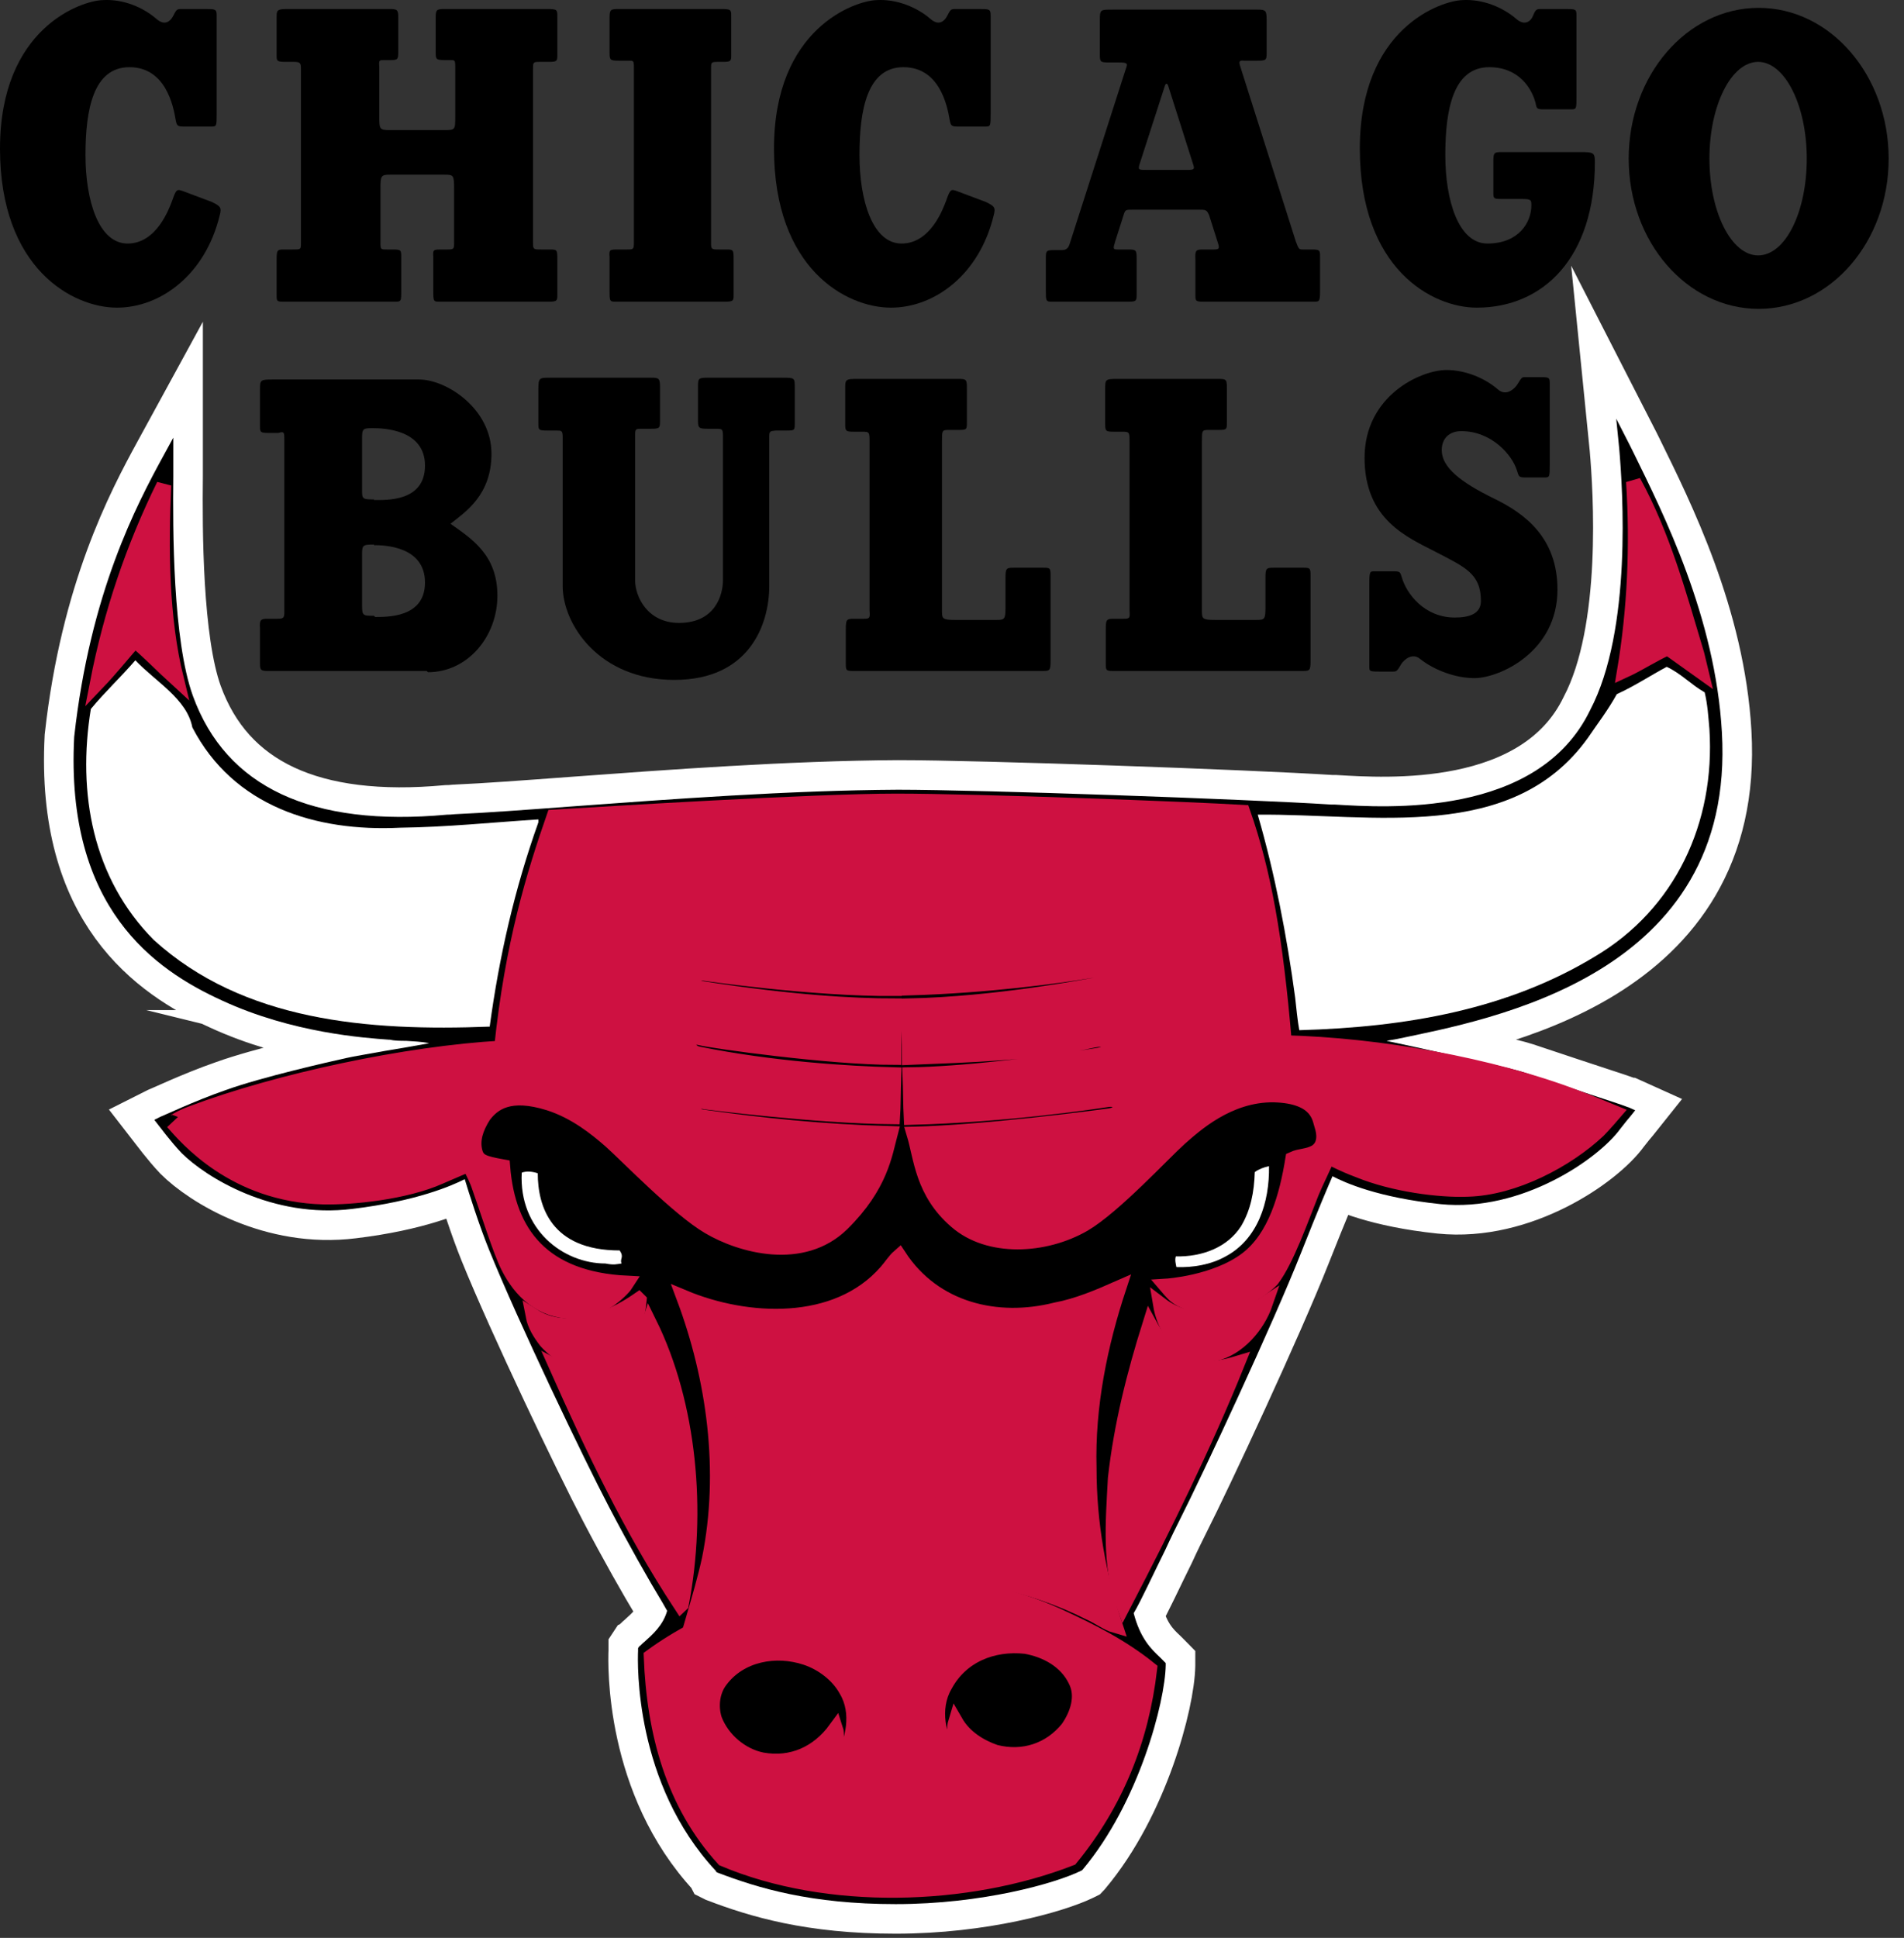 <svg preserveAspectRatio="none" width="100%" height="100%" overflow="visible" style="display: block;" viewBox="0 0 57 58" fill="none" xmlns="http://www.w3.org/2000/svg">
<rect x="0" y="0" width="57" height="58" fill="#333333" stroke="none"/>
<g id="Group 956447273">
<path id="Vector" d="M51.548 21.913C51.352 18.465 49.806 15.391 48.9 13.543L48.794 13.33L48.385 12.531L48.474 13.419C48.58 14.645 48.865 18.856 47.603 21.255C46.039 24.489 41.473 24.169 39.962 24.08H39.856C37.386 23.921 29.354 23.636 26.884 23.636C23.633 23.654 20.043 23.921 17.147 24.134C15.725 24.24 14.517 24.329 13.682 24.365C13.611 24.365 13.522 24.383 13.38 24.383C9.329 24.756 6.77 23.565 5.775 20.829C5.171 19.158 5.171 15.836 5.188 14.254V13.774V13.099L4.868 13.685C4.104 15.089 2.701 17.719 2.221 22.055C1.954 27.172 4.62 29.02 6.645 29.944C8.76 30.922 10.928 31.064 11.639 31.117H11.692H11.674C11.816 31.152 11.994 31.152 12.154 31.152C12.367 31.17 12.616 31.17 12.847 31.224C12.456 31.295 11.958 31.384 11.514 31.455C11.034 31.544 10.59 31.614 10.359 31.668C9.879 31.774 7.836 32.236 6.752 32.627C5.828 32.947 4.815 33.427 4.797 33.427L4.62 33.516L4.744 33.676C4.762 33.694 5.099 34.156 5.437 34.511C6.148 35.222 8.156 36.483 10.555 36.181C12.474 35.95 13.522 35.488 13.913 35.293C14.037 35.701 14.339 36.661 14.642 37.407C15.512 39.557 17.485 43.68 18.231 45.101C18.835 46.256 19.421 47.287 19.83 47.962L19.972 48.211C19.848 48.655 19.528 48.922 19.297 49.135C19.226 49.188 19.19 49.242 19.137 49.277L19.102 49.33V49.401C19.084 49.792 18.995 53.382 21.429 55.994L21.447 56.029L21.483 56.047C22.691 56.509 24.272 56.989 26.813 56.989C29.408 56.989 31.593 56.367 32.357 55.994L32.393 55.976L32.41 55.958C34.099 53.95 34.88 50.929 34.898 49.846V49.775L34.845 49.721C34.809 49.686 34.756 49.632 34.721 49.597C34.454 49.348 34.134 49.028 33.939 48.282C34.152 47.926 34.543 47.074 34.88 46.398C35.058 46.008 35.218 45.688 35.307 45.51C36.018 44.106 38.114 39.611 38.95 37.496C39.483 36.146 39.767 35.488 39.891 35.204C40.264 35.399 41.26 35.844 43.125 36.039C45.56 36.288 47.87 34.671 48.509 33.782C48.616 33.64 48.794 33.427 48.811 33.409L48.953 33.231L48.758 33.143C48.74 33.143 48.669 33.107 48.296 32.983L46.946 32.538L45.613 32.094C45.24 31.97 43.605 31.614 42.414 31.348L41.508 31.152L41.81 31.099C44.6 30.513 51.974 29.216 51.548 21.913Z" fill="white"/>
<path id="Vector_2" d="M51.548 21.913C51.352 18.465 49.806 15.391 48.9 13.543L48.794 13.33L48.385 12.531L48.474 13.419C48.58 14.645 48.865 18.856 47.603 21.255C46.039 24.489 41.473 24.169 39.962 24.08H39.856C37.386 23.921 29.354 23.636 26.884 23.636C23.633 23.654 20.043 23.921 17.147 24.134C15.725 24.24 14.517 24.329 13.682 24.365C13.611 24.365 13.522 24.383 13.38 24.383C9.329 24.756 6.77 23.565 5.775 20.829C5.171 19.158 5.171 15.836 5.188 14.254V13.774V13.099L4.868 13.685C4.104 15.089 2.701 17.719 2.221 22.055C1.954 27.172 4.62 29.02 6.645 29.944C8.76 30.922 10.928 31.064 11.639 31.117H11.692H11.674C11.816 31.152 11.994 31.152 12.154 31.152C12.367 31.17 12.616 31.17 12.847 31.224C12.456 31.295 11.958 31.384 11.514 31.455C11.034 31.544 10.59 31.614 10.359 31.668C9.879 31.774 7.836 32.236 6.752 32.627C5.828 32.947 4.815 33.427 4.797 33.427L4.62 33.516L4.744 33.676C4.762 33.694 5.099 34.156 5.437 34.511C6.148 35.222 8.156 36.483 10.555 36.181C12.474 35.95 13.522 35.488 13.913 35.293C14.037 35.701 14.339 36.661 14.642 37.407C15.512 39.557 17.485 43.68 18.231 45.101C18.835 46.256 19.421 47.287 19.83 47.962L19.972 48.211C19.848 48.655 19.528 48.922 19.297 49.135C19.226 49.188 19.19 49.242 19.137 49.277L19.102 49.33V49.401C19.084 49.792 18.995 53.382 21.429 55.994L21.447 56.029L21.483 56.047C22.691 56.509 24.272 56.989 26.813 56.989C29.408 56.989 31.593 56.367 32.357 55.994L32.393 55.976L32.41 55.958C34.099 53.95 34.88 50.929 34.898 49.846V49.775L34.845 49.721C34.809 49.686 34.756 49.632 34.721 49.597C34.454 49.348 34.134 49.028 33.939 48.282C34.152 47.926 34.543 47.074 34.88 46.398C35.058 46.008 35.218 45.688 35.307 45.51C36.018 44.106 38.114 39.611 38.95 37.496C39.483 36.146 39.767 35.488 39.891 35.204C40.264 35.399 41.26 35.844 43.125 36.039C45.56 36.288 47.87 34.671 48.509 33.782C48.616 33.64 48.794 33.427 48.811 33.409L48.953 33.231L48.758 33.143C48.74 33.143 48.669 33.107 48.296 32.983L46.946 32.538L45.613 32.094C45.24 31.97 43.605 31.614 42.414 31.348L41.508 31.152L41.81 31.099C44.6 30.513 51.974 29.216 51.548 21.913Z" stroke="white" stroke-width="1.771" stroke-miterlimit="40"/>
<path id="Vector_3" d="M51.548 21.913C51.352 18.465 49.806 15.391 48.9 13.543L48.794 13.33L48.385 12.531L48.474 13.419C48.58 14.645 48.865 18.856 47.603 21.255C46.039 24.489 41.473 24.169 39.962 24.08H39.856C37.386 23.921 29.354 23.636 26.884 23.636C23.633 23.654 20.043 23.921 17.147 24.134C15.725 24.24 14.517 24.329 13.682 24.365C13.611 24.365 13.522 24.383 13.38 24.383C9.329 24.756 6.77 23.565 5.775 20.829C5.171 19.158 5.171 15.836 5.188 14.254V13.774V13.099L4.868 13.685C4.104 15.089 2.701 17.719 2.221 22.055C1.954 27.172 4.62 29.02 6.645 29.944C8.76 30.922 10.928 31.064 11.639 31.117H11.692H11.674C11.816 31.152 11.994 31.152 12.154 31.152C12.367 31.17 12.616 31.17 12.847 31.224C12.456 31.295 11.958 31.384 11.514 31.455C11.034 31.544 10.59 31.614 10.359 31.668C9.879 31.774 7.836 32.236 6.752 32.627C5.828 32.947 4.815 33.427 4.797 33.427L4.62 33.516L4.744 33.676C4.762 33.694 5.099 34.156 5.437 34.511C6.148 35.222 8.156 36.483 10.555 36.181C12.474 35.95 13.522 35.488 13.913 35.293C14.037 35.701 14.339 36.661 14.642 37.407C15.512 39.557 17.485 43.68 18.231 45.101C18.835 46.256 19.421 47.287 19.83 47.962L19.972 48.211C19.848 48.655 19.528 48.922 19.297 49.135C19.226 49.188 19.19 49.242 19.137 49.277L19.102 49.33V49.401C19.084 49.792 18.995 53.382 21.429 55.994L21.447 56.029L21.483 56.047C22.691 56.509 24.272 56.989 26.813 56.989C29.408 56.989 31.593 56.367 32.357 55.994L32.393 55.976L32.41 55.958C34.099 53.95 34.88 50.929 34.898 49.846V49.775L34.845 49.721C34.809 49.686 34.756 49.632 34.721 49.597C34.454 49.348 34.134 49.028 33.939 48.282C34.152 47.926 34.543 47.074 34.88 46.398C35.058 46.008 35.218 45.688 35.307 45.51C36.018 44.106 38.114 39.611 38.95 37.496C39.483 36.146 39.767 35.488 39.891 35.204C40.264 35.399 41.26 35.844 43.125 36.039C45.56 36.288 47.87 34.671 48.509 33.782C48.616 33.64 48.794 33.427 48.811 33.409L48.953 33.231L48.758 33.143C48.74 33.143 48.669 33.107 48.296 32.983L46.946 32.538L45.613 32.094C45.24 31.97 43.605 31.614 42.414 31.348L41.508 31.152L41.81 31.099C44.6 30.513 51.974 29.216 51.548 21.913Z" fill="black"/>
<path id="Vector_4" d="M4.905 14.521C4.816 16.422 4.833 18.501 5.278 20.313C4.869 19.94 4.46 19.514 4.034 19.158C3.661 19.585 3.305 20.029 2.914 20.438C3.323 18.341 3.981 16.404 4.905 14.521Z" fill="#CE1141"/>
<path id="Vector_5" d="M4.905 14.521C4.816 16.422 4.833 18.501 5.278 20.313C4.869 19.94 4.46 19.514 4.034 19.158C3.661 19.585 3.305 20.029 2.914 20.438C3.323 18.341 3.981 16.404 4.905 14.521Z" stroke="#CE1141" stroke-width="0.443"/>
<path id="Vector_6" d="M50.802 19.585L50.926 20.1L49.931 19.389C49.487 19.585 49.061 19.869 48.634 20.065C48.936 18.252 49.025 16.351 48.901 14.414C49.789 16.031 50.269 17.808 50.802 19.585Z" fill="#CE1141"/>
<path id="Vector_7" d="M50.802 19.585L50.926 20.1L49.931 19.389C49.487 19.585 49.061 19.869 48.634 20.065C48.936 18.252 49.025 16.351 48.901 14.414C49.789 16.031 50.269 17.808 50.802 19.585Z" stroke="#CE1141" stroke-width="0.443"/>
<path id="Vector_8" d="M26.92 37.603C27.969 39.202 29.852 39.646 31.611 39.202C32.269 39.078 32.891 38.811 33.495 38.545C32.944 40.215 32.553 42.063 32.606 43.946C32.606 45.599 32.891 47.163 33.388 48.655C33.139 48.584 32.891 48.389 32.606 48.264C29.124 46.505 24.201 46.576 20.772 48.389C20.932 47.838 21.11 47.234 21.234 46.665C21.767 44.017 21.376 41.245 20.47 38.829C22.336 39.611 25.037 39.771 26.529 38.065C26.671 37.905 26.778 37.727 26.92 37.603Z" fill="#CE1141"/>
<path id="Vector_9" d="M26.92 37.603C27.969 39.202 29.852 39.646 31.611 39.202C32.269 39.078 32.891 38.811 33.495 38.545C32.944 40.215 32.553 42.063 32.606 43.946C32.606 45.599 32.891 47.163 33.388 48.655C33.139 48.584 32.891 48.389 32.606 48.264C29.124 46.505 24.201 46.576 20.772 48.389C20.932 47.838 21.11 47.234 21.234 46.665C21.767 44.017 21.376 41.245 20.47 38.829C22.336 39.611 25.037 39.771 26.529 38.065C26.671 37.905 26.778 37.727 26.92 37.603Z" stroke="#CE1141" stroke-width="0.443"/>
<path id="Vector_10" d="M19.137 38.918C19.066 39.664 18.799 40.499 18.018 40.784C17.36 40.961 16.774 40.606 16.347 40.144C16.17 39.913 16.01 39.664 15.956 39.38C16.951 40.02 18.249 39.504 19.119 38.9L19.137 38.918Z" fill="#CE1141"/>
<path id="Vector_11" d="M19.137 38.918C19.066 39.664 18.799 40.499 18.018 40.784C17.36 40.961 16.774 40.606 16.347 40.144C16.17 39.913 16.01 39.664 15.956 39.38C16.951 40.02 18.249 39.504 19.119 38.9L19.137 38.918Z" stroke="#CE1141" stroke-width="0.443"/>
<path id="Vector_12" d="M37.884 39.007C37.653 39.682 37.066 40.357 36.373 40.517C35.84 40.588 35.361 40.339 35.059 39.877C34.899 39.629 34.792 39.362 34.739 39.042C35.645 39.735 37.013 39.575 37.884 39.007Z" fill="#CE1141"/>
<path id="Vector_13" d="M37.884 39.007C37.653 39.682 37.066 40.357 36.373 40.517C35.84 40.588 35.361 40.339 35.059 39.877C34.899 39.629 34.792 39.362 34.739 39.042C35.645 39.735 37.013 39.575 37.884 39.007Z" stroke="#CE1141" stroke-width="0.443"/>
<path id="Vector_14" d="M35.947 40.925C36.32 40.996 36.693 40.908 37.048 40.801C36.053 43.271 34.863 45.67 33.637 48.033C33.21 46.86 33.317 45.563 33.388 44.248C33.566 42.649 33.956 41.121 34.419 39.646C34.738 40.232 35.289 40.837 35.947 40.925Z" fill="#CE1141"/>
<path id="Vector_15" d="M35.947 40.925C36.32 40.996 36.693 40.908 37.048 40.801C36.053 43.271 34.863 45.67 33.637 48.033C33.21 46.86 33.317 45.563 33.388 44.248C33.566 42.649 33.956 41.121 34.419 39.646C34.738 40.232 35.289 40.837 35.947 40.925Z" stroke="#CE1141" stroke-width="0.443"/>
<path id="Vector_16" d="M20.399 48.016L20.381 48.033C18.889 45.759 17.751 43.36 16.668 40.926C17.165 41.192 17.965 41.37 18.48 41.015C18.977 40.677 19.262 40.144 19.439 39.593C20.648 42.045 20.932 45.244 20.399 48.016Z" fill="#CE1141"/>
<path id="Vector_17" d="M20.399 48.016L20.381 48.033C18.889 45.759 17.751 43.36 16.668 40.926C17.165 41.192 17.965 41.37 18.48 41.015C18.977 40.677 19.262 40.144 19.439 39.593C20.648 42.045 20.932 45.244 20.399 48.016Z" stroke="#CE1141" stroke-width="0.443"/>
<path id="Vector_18" d="M34.419 49.953C34.17 52.085 33.406 53.968 32.055 55.621C28.946 56.829 24.77 56.954 21.66 55.639C20.15 53.986 19.581 51.854 19.493 49.58C22.78 47.181 27.933 46.648 31.7 48.371C32.66 48.815 33.584 49.277 34.419 49.953Z" fill="#CE1141"/>
<path id="Vector_19" d="M34.419 49.953C34.17 52.085 33.406 53.968 32.055 55.621C28.946 56.829 24.77 56.954 21.66 55.639C20.15 53.986 19.581 51.854 19.493 49.58C22.78 47.181 27.933 46.648 31.7 48.371C32.66 48.815 33.584 49.277 34.419 49.953Z" stroke="#CE1141" stroke-width="0.443"/>
<path id="Vector_20" d="M47.177 32.841C44.6 31.863 41.278 31.277 38.452 31.206C38.186 28.061 37.831 26.088 37.209 24.311C35.752 24.223 29.319 23.974 26.831 23.974C24.344 23.974 18.018 24.365 16.579 24.454C15.992 26.142 15.335 28.256 15.015 31.366C12.172 31.526 8.334 32.343 5.74 33.32C5.349 33.463 5.189 33.605 5.171 33.587C5.562 34.031 7.001 35.755 9.684 35.826C10.537 35.844 12.136 35.684 13.167 35.222C13.451 35.097 14.038 34.849 14.038 34.849C14.038 34.849 14.233 35.204 14.322 35.453C14.606 36.252 14.962 37.407 15.21 37.905C15.584 38.651 16.188 39.237 17.147 39.255C18.036 39.273 18.675 38.544 18.764 38.402C16.259 38.278 15.21 36.928 15.051 34.92C14.464 34.813 14.287 34.76 14.215 34.44C14.144 34.12 14.233 33.782 14.482 33.392C14.766 33.018 15.246 32.645 16.437 33.018C17.218 33.267 17.84 33.765 18.285 34.156C18.8 34.618 20.31 36.181 21.216 36.714C22.176 37.283 24.024 37.798 25.215 36.626C26.369 35.488 26.494 34.529 26.654 33.925C24.646 33.871 22.762 33.676 21.021 33.427C20.506 33.356 20.737 32.876 21.128 32.983C21.128 32.983 24.415 33.409 26.725 33.427C26.743 33.16 26.743 32.681 26.76 32.165C25.392 32.13 23.1 31.988 20.914 31.544C20.47 31.455 20.559 30.957 20.968 31.064C21.288 31.153 24.859 31.65 26.76 31.65C26.76 31.241 26.778 30.655 26.778 30.104C25.517 30.104 23.686 29.998 21.039 29.589C20.577 29.518 20.666 29.091 21.039 29.127C21.039 29.127 24.308 29.607 26.778 29.589C26.778 29.216 26.778 28.772 26.778 28.327C26.778 27.83 27.205 27.812 27.205 28.292C27.205 28.47 27.222 28.949 27.222 29.571C29.586 29.5 31.665 29.216 32.624 29.056C33.193 28.949 33.139 29.411 32.873 29.465C32.553 29.518 29.817 30.051 27.205 30.104C27.205 30.566 27.222 31.153 27.222 31.65C28.964 31.579 30.989 31.526 32.731 31.135C33.388 30.993 33.442 31.49 32.891 31.579C31.185 31.863 28.733 32.148 27.24 32.165C27.258 32.592 27.258 33.107 27.276 33.445C30.065 33.374 32.713 32.983 33.157 32.912C33.619 32.841 33.708 33.32 33.228 33.392C32.731 33.463 29.461 33.889 27.364 33.942C27.578 34.653 27.613 35.684 28.626 36.554C29.603 37.407 31.274 37.319 32.447 36.643C33.353 36.11 34.81 34.529 35.325 34.067C35.752 33.694 36.764 32.752 38.133 32.77C39.483 32.805 39.501 33.498 39.572 33.694C39.643 33.907 39.696 34.28 39.394 34.475C39.145 34.618 38.932 34.582 38.701 34.689C38.523 35.79 38.186 37.034 37.315 37.692C36.373 38.402 34.916 38.491 34.916 38.491C34.916 38.491 35.112 38.722 35.183 38.776C35.343 38.918 35.84 39.166 36.48 39.113C37.084 39.06 37.795 38.598 38.079 38.296C38.523 37.709 38.95 36.483 39.27 35.684C39.394 35.382 39.661 34.849 39.75 34.618C40.034 34.742 40.158 34.831 40.674 35.026C41.722 35.453 43.09 35.63 43.943 35.595C45.329 35.559 46.91 34.724 47.852 33.836C48.012 33.676 48.332 33.303 48.332 33.303C48.332 33.303 47.426 32.929 47.177 32.841Z" fill="#CE1141"/>
<path id="Vector_21" d="M47.177 32.841C44.6 31.863 41.278 31.277 38.452 31.206C38.186 28.061 37.831 26.088 37.209 24.311C35.752 24.223 29.319 23.974 26.831 23.974C24.344 23.974 18.018 24.365 16.579 24.454C15.992 26.142 15.335 28.256 15.015 31.366C12.172 31.526 8.334 32.343 5.74 33.32C5.349 33.463 5.189 33.605 5.171 33.587C5.562 34.031 7.001 35.755 9.684 35.826C10.537 35.844 12.136 35.684 13.167 35.222C13.451 35.097 14.038 34.849 14.038 34.849C14.038 34.849 14.233 35.204 14.322 35.453C14.606 36.252 14.962 37.407 15.21 37.905C15.584 38.651 16.188 39.237 17.147 39.255C18.036 39.273 18.675 38.544 18.764 38.402C16.259 38.278 15.21 36.928 15.051 34.92C14.464 34.813 14.287 34.76 14.215 34.44C14.144 34.12 14.233 33.782 14.482 33.392C14.766 33.018 15.246 32.645 16.437 33.018C17.218 33.267 17.84 33.765 18.285 34.156C18.8 34.618 20.31 36.181 21.216 36.714C22.176 37.283 24.024 37.798 25.215 36.626C26.369 35.488 26.494 34.529 26.654 33.925C24.646 33.871 22.762 33.676 21.021 33.427C20.506 33.356 20.737 32.876 21.128 32.983C21.128 32.983 24.415 33.409 26.725 33.427C26.743 33.16 26.743 32.681 26.76 32.165C25.392 32.13 23.1 31.988 20.914 31.544C20.47 31.455 20.559 30.957 20.968 31.064C21.288 31.153 24.859 31.65 26.76 31.65C26.76 31.241 26.778 30.655 26.778 30.104C25.517 30.104 23.686 29.998 21.039 29.589C20.577 29.518 20.666 29.091 21.039 29.127C21.039 29.127 24.308 29.607 26.778 29.589C26.778 29.216 26.778 28.772 26.778 28.327C26.778 27.83 27.205 27.812 27.205 28.292C27.205 28.47 27.222 28.949 27.222 29.571C29.586 29.5 31.665 29.216 32.624 29.056C33.193 28.949 33.139 29.411 32.873 29.465C32.553 29.518 29.817 30.051 27.205 30.104C27.205 30.566 27.222 31.153 27.222 31.65C28.964 31.579 30.989 31.526 32.731 31.135C33.388 30.993 33.442 31.49 32.891 31.579C31.185 31.863 28.733 32.148 27.24 32.165C27.258 32.592 27.258 33.107 27.276 33.445C30.065 33.374 32.713 32.983 33.157 32.912C33.619 32.841 33.708 33.32 33.228 33.392C32.731 33.463 29.461 33.889 27.364 33.942C27.578 34.653 27.613 35.684 28.626 36.554C29.603 37.407 31.274 37.319 32.447 36.643C33.353 36.11 34.81 34.529 35.325 34.067C35.752 33.694 36.764 32.752 38.133 32.77C39.483 32.805 39.501 33.498 39.572 33.694C39.643 33.907 39.696 34.28 39.394 34.475C39.145 34.618 38.932 34.582 38.701 34.689C38.523 35.79 38.186 37.034 37.315 37.692C36.373 38.402 34.916 38.491 34.916 38.491C34.916 38.491 35.112 38.722 35.183 38.776C35.343 38.918 35.84 39.166 36.48 39.113C37.084 39.06 37.795 38.598 38.079 38.296C38.523 37.709 38.95 36.483 39.27 35.684C39.394 35.382 39.661 34.849 39.75 34.618C40.034 34.742 40.158 34.831 40.674 35.026C41.722 35.453 43.09 35.63 43.943 35.595C45.329 35.559 46.91 34.724 47.852 33.836C48.012 33.676 48.332 33.303 48.332 33.303C48.332 33.303 47.426 32.929 47.177 32.841Z" stroke="#CE1141" stroke-width="0.443"/>
<path id="Vector_22" d="M32.197 50.29C32.446 50.77 32.251 51.32 31.966 51.729C31.433 52.387 30.634 52.653 29.798 52.44C29.336 52.28 28.874 51.996 28.608 51.534C28.483 51.942 28.768 52.227 28.75 52.6C28.697 52.671 28.572 52.689 28.519 52.618C28.075 52.031 27.897 51.125 28.288 50.45C28.768 49.544 29.727 49.17 30.705 49.277C31.309 49.384 31.913 49.703 32.197 50.29Z" fill="black"/>
<path id="Vector_23" d="M32.197 50.29C32.446 50.77 32.251 51.32 31.966 51.729C31.433 52.387 30.634 52.653 29.798 52.44C29.336 52.28 28.874 51.996 28.608 51.534C28.483 51.942 28.768 52.227 28.75 52.6C28.697 52.671 28.572 52.689 28.519 52.618C28.075 52.031 27.897 51.125 28.288 50.45C28.768 49.544 29.727 49.17 30.705 49.277C31.309 49.384 31.913 49.703 32.197 50.29Z" stroke="#CE1141" stroke-width="0.443"/>
<path id="Vector_24" d="M25.338 50.592C25.729 51.25 25.552 52.12 25.179 52.725C25.125 52.813 25.037 52.92 24.912 52.831C24.752 52.618 24.983 52.44 25.001 52.245C25.019 52.085 25.072 51.907 25.019 51.747C24.486 52.476 23.704 52.831 22.815 52.671C22.193 52.547 21.625 52.067 21.394 51.463C21.269 51.072 21.323 50.61 21.572 50.29C22.158 49.508 23.224 49.313 24.13 49.615C24.61 49.775 25.09 50.13 25.338 50.592Z" fill="black"/>
<path id="Vector_25" d="M25.338 50.592C25.729 51.25 25.552 52.12 25.179 52.725C25.125 52.813 25.037 52.92 24.912 52.831C24.752 52.618 24.983 52.44 25.001 52.245C25.019 52.085 25.072 51.907 25.019 51.747C24.486 52.476 23.704 52.831 22.815 52.671C22.193 52.547 21.625 52.067 21.394 51.463C21.269 51.072 21.323 50.61 21.572 50.29C22.158 49.508 23.224 49.313 24.13 49.615C24.61 49.775 25.09 50.13 25.338 50.592Z" stroke="#CE1141" stroke-width="0.443"/>
<path id="Vector_26" d="M32.144 54.91C32.073 55.052 32.038 55.052 31.931 55.194C31.611 55.106 31.274 54.981 30.954 54.857C28.111 53.773 24.486 54.075 21.803 55.194C21.732 55.123 21.678 55.052 21.643 54.928C24.753 53.524 29.017 53.364 32.144 54.91Z" fill="black"/>
<path id="Vector_27" d="M32.144 54.91C32.073 55.052 32.038 55.052 31.931 55.194C31.611 55.106 31.274 54.981 30.954 54.857C28.111 53.773 24.486 54.075 21.803 55.194C21.732 55.123 21.678 55.052 21.643 54.928C24.753 53.524 29.017 53.364 32.144 54.91Z" stroke="#CE1141" stroke-width="0.443"/>
<path id="Vector_28" d="M32.66 39.806C32.18 42.045 30.758 44.621 28.395 45.279C26.512 45.776 24.397 45.385 23.135 43.822C22.211 42.684 21.767 41.37 21.625 39.895C21.714 39.824 21.803 39.824 21.909 39.824C22.105 41.956 23.206 44.301 25.339 44.959C27.169 45.545 29.355 45.012 30.687 43.395C31.522 42.311 32.073 41.014 32.375 39.681C32.482 39.699 32.553 39.717 32.66 39.806Z" fill="black"/>
<path id="Vector_29" d="M32.66 39.806C32.18 42.045 30.758 44.621 28.395 45.279C26.512 45.776 24.397 45.385 23.135 43.822C22.211 42.684 21.767 41.37 21.625 39.895C21.714 39.824 21.803 39.824 21.909 39.824C22.105 41.956 23.206 44.301 25.339 44.959C27.169 45.545 29.355 45.012 30.687 43.395C31.522 42.311 32.073 41.014 32.375 39.681C32.482 39.699 32.553 39.717 32.66 39.806Z" stroke="#CE1141" stroke-width="0.443"/>
<path id="Vector_30" d="M4.691 0.572C4.282 0.217 3.696 -0.032 3.074 0.003C2.434 0.021 0 0.839 0 4.446C0 8.053 2.186 9.208 3.501 9.208C4.815 9.208 6.148 8.213 6.575 6.454C6.646 6.205 6.592 6.169 6.344 6.045L5.491 5.725C5.295 5.654 5.277 5.654 5.153 6.009C5.064 6.24 4.691 7.289 3.82 7.289C2.95 7.289 2.559 5.992 2.559 4.641C2.559 3.291 2.79 2.011 3.874 2.011C4.958 2.011 5.189 3.166 5.26 3.593C5.295 3.77 5.313 3.788 5.526 3.788H6.326C6.486 3.788 6.486 3.77 6.486 3.397V0.465C6.486 0.27 6.45 0.27 6.13 0.27H5.42C5.277 0.27 5.277 0.305 5.171 0.501C5.1 0.625 4.94 0.785 4.691 0.572Z" fill="black"/>
<path id="Vector_31" d="M37.137 2.012L38.79 7.218C38.879 7.449 38.879 7.467 39.003 7.467H39.252C39.518 7.467 39.518 7.485 39.518 7.698V8.693C39.518 9.03 39.501 9.03 39.323 9.03H36.053C35.787 9.03 35.787 9.013 35.787 8.817V7.787C35.769 7.485 35.805 7.467 36.018 7.467H36.338C36.515 7.467 36.515 7.431 36.444 7.218L36.196 6.436C36.124 6.276 36.089 6.276 35.894 6.276H33.903L34.33 5.086H35.538C35.751 5.086 35.769 5.068 35.716 4.908L34.987 2.616C34.952 2.474 34.898 2.474 34.863 2.598L34.117 4.908C34.063 5.086 34.081 5.086 34.348 5.086L33.921 6.276C33.69 6.276 33.69 6.276 33.637 6.436L33.388 7.218C33.317 7.449 33.317 7.467 33.459 7.467H33.797C34.028 7.467 34.028 7.502 34.028 7.787V8.817C34.028 9.013 34.01 9.03 33.761 9.03H31.505C31.309 9.03 31.309 9.013 31.309 8.693V7.716C31.309 7.502 31.327 7.485 31.576 7.485H31.789C31.931 7.485 31.984 7.414 32.02 7.307L33.708 2.047C33.761 1.905 33.761 1.87 33.495 1.87H33.193C32.944 1.87 32.926 1.852 32.926 1.639V0.59C32.926 0.288 32.944 0.288 33.299 0.288H37.653C37.901 0.288 37.919 0.324 37.919 0.608V1.585C37.919 1.816 37.901 1.816 37.581 1.816H37.244C37.084 1.798 37.084 1.852 37.137 2.012Z" fill="black"/>
<path id="Vector_32" d="M45.009 5.956H45.578C45.844 5.956 45.844 5.992 45.844 6.151C45.844 6.649 45.471 7.289 44.529 7.289C43.659 7.289 43.268 5.992 43.268 4.641C43.268 3.291 43.499 2.011 44.583 2.011C45.489 2.011 45.862 2.669 45.969 3.077C46.004 3.255 46.004 3.273 46.235 3.273H47.035C47.195 3.273 47.195 3.255 47.195 2.882V0.465C47.195 0.27 47.177 0.27 46.84 0.27H46.129C45.987 0.27 45.969 0.288 45.88 0.501C45.827 0.625 45.649 0.785 45.4 0.572C44.992 0.217 44.387 -0.032 43.783 0.003C43.144 0.021 40.709 0.839 40.709 4.446C40.709 8.053 42.877 9.208 44.21 9.208C46.2 9.208 47.746 7.715 47.746 4.854C47.746 4.57 47.71 4.552 47.319 4.552H44.956C44.725 4.552 44.707 4.57 44.707 4.837V5.778C44.707 5.956 44.725 5.956 45.009 5.956Z" fill="black"/>
<path id="Vector_33" d="M52.65 0.235C50.5 0.235 48.758 2.26 48.758 4.748C48.758 7.236 50.5 9.244 52.65 9.244C54.8 9.244 56.541 7.236 56.541 4.748C56.541 2.26 54.8 0.235 52.65 0.235L52.632 1.852C53.432 1.852 54.089 3.149 54.089 4.748C54.089 6.347 53.449 7.644 52.632 7.644C51.832 7.644 51.175 6.347 51.175 4.748C51.175 3.149 51.832 1.852 52.632 1.852L52.65 0.235Z" fill="black"/>
<path id="Vector_34" d="M9.009 7.271V2.065C9.009 1.887 8.991 1.852 8.796 1.852H8.547C8.281 1.852 8.281 1.816 8.281 1.656V0.501C8.281 0.306 8.298 0.27 8.6 0.27H11.657C11.888 0.27 11.923 0.288 11.923 0.519V1.567C11.923 1.798 11.888 1.798 11.657 1.798H11.497C11.355 1.798 11.337 1.798 11.355 1.994V3.486C11.355 3.86 11.355 3.895 11.674 3.895H13.309C13.629 3.895 13.629 3.877 13.629 3.486V1.994C13.629 1.798 13.611 1.798 13.487 1.798H13.327C13.06 1.798 13.043 1.781 13.043 1.567V0.519C13.043 0.288 13.078 0.27 13.309 0.27H16.365C16.685 0.27 16.685 0.288 16.685 0.501V1.656C16.685 1.834 16.668 1.852 16.419 1.852H16.152C15.957 1.852 15.957 1.869 15.957 2.065V7.271C15.957 7.467 15.975 7.467 16.206 7.467H16.472C16.685 7.467 16.685 7.484 16.685 7.787V8.817C16.685 8.995 16.685 9.03 16.419 9.03H13.185C12.972 9.03 12.972 9.03 12.972 8.693V7.698C12.954 7.467 12.972 7.467 13.238 7.467H13.398C13.594 7.467 13.594 7.449 13.594 7.236V5.636C13.594 5.246 13.576 5.228 13.309 5.228H11.674C11.408 5.228 11.39 5.263 11.39 5.636V7.236C11.39 7.467 11.39 7.467 11.586 7.467H11.745C12.012 7.467 12.012 7.484 12.012 7.698V8.693C12.012 9.03 12.012 9.03 11.799 9.03H8.547C8.281 9.03 8.281 9.03 8.281 8.817V7.787C8.281 7.484 8.298 7.467 8.494 7.467H8.76C9.009 7.467 9.009 7.467 9.009 7.271Z" fill="black"/>
<path id="Vector_35" d="M18.977 2.012C18.977 1.816 18.959 1.816 18.835 1.816H18.533C18.267 1.816 18.249 1.798 18.249 1.585V0.519C18.249 0.288 18.284 0.27 18.515 0.27H21.572C21.891 0.27 21.891 0.288 21.891 0.501V1.656C21.891 1.834 21.874 1.852 21.625 1.852H21.483C21.287 1.852 21.287 1.869 21.287 2.065V7.271C21.287 7.467 21.305 7.467 21.536 7.467H21.749C21.962 7.467 21.962 7.484 21.962 7.787V8.817C21.962 8.995 21.962 9.03 21.696 9.03H18.462C18.249 9.03 18.249 9.03 18.249 8.693V7.698C18.231 7.467 18.249 7.467 18.515 7.467H18.764C18.959 7.467 18.977 7.467 18.977 7.253V2.012Z" fill="black"/>
<path id="Vector_36" d="M27.862 0.572C27.453 0.217 26.849 -0.032 26.245 0.003C25.605 0.021 23.171 0.839 23.171 4.446C23.171 8.053 25.339 9.208 26.672 9.208C27.987 9.208 29.319 8.213 29.746 6.454C29.817 6.205 29.764 6.169 29.515 6.045L28.662 5.725C28.466 5.654 28.449 5.654 28.324 6.009C28.235 6.24 27.862 7.289 26.991 7.289C26.121 7.289 25.73 5.992 25.73 4.641C25.73 3.291 25.961 2.011 27.045 2.011C28.129 2.011 28.36 3.166 28.431 3.593C28.466 3.77 28.484 3.788 28.697 3.788H29.497C29.657 3.788 29.657 3.77 29.657 3.397V0.465C29.657 0.27 29.621 0.27 29.302 0.27H28.591C28.449 0.27 28.449 0.305 28.342 0.501C28.271 0.625 28.111 0.785 27.862 0.572Z" fill="black"/>
<path id="Vector_37" d="M8.512 13.171V18.324C8.512 18.502 8.476 18.519 8.298 18.519H8.014C7.801 18.519 7.765 18.555 7.783 18.804V19.87C7.783 20.065 7.819 20.083 8.05 20.083H12.812L11.195 18.43C10.857 18.43 10.839 18.43 10.839 18.093V16.6C10.839 16.316 10.857 16.298 11.195 16.298V14.948C10.839 14.948 10.839 14.93 10.839 14.646V13.135C10.839 12.833 10.857 12.815 11.159 12.815C11.479 12.815 12.723 12.851 12.723 13.935C12.723 15.019 11.568 14.966 11.195 14.966V16.316C11.514 16.316 12.723 16.352 12.723 17.435C12.723 18.502 11.568 18.466 11.195 18.466L12.812 20.119C14.002 20.119 14.891 19.052 14.891 17.826C14.891 16.6 14.109 16.12 13.487 15.676C13.931 15.321 14.713 14.823 14.713 13.579C14.713 12.229 13.363 11.358 12.545 11.358H8.156C7.801 11.358 7.783 11.376 7.783 11.643V12.762C7.783 12.94 7.801 12.958 8.05 12.958H8.334C8.512 12.904 8.512 12.94 8.512 13.171Z" fill="black"/>
<path id="Vector_38" d="M23.029 13.081V17.541C23.029 18.679 22.442 20.349 20.186 20.349C17.929 20.349 16.845 18.679 16.845 17.541V13.081C16.845 12.886 16.81 12.886 16.65 12.886H16.383C16.117 12.886 16.117 12.868 16.117 12.655V11.642C16.117 11.305 16.152 11.305 16.454 11.305H19.493C19.724 11.305 19.759 11.322 19.759 11.589V12.602C19.759 12.833 19.741 12.833 19.422 12.833H19.173C19.031 12.833 19.013 12.85 19.013 13.028V17.364C19.013 17.861 19.386 18.643 20.328 18.643C21.412 18.643 21.643 17.808 21.643 17.364V13.064C21.643 12.833 21.625 12.833 21.412 12.833H21.198C20.932 12.833 20.896 12.815 20.896 12.602V11.589C20.896 11.34 20.896 11.305 21.163 11.305H23.42C23.793 11.305 23.793 11.305 23.793 11.607V12.655C23.793 12.886 23.793 12.886 23.526 12.886H23.224C23.047 12.904 23.029 12.904 23.029 13.081Z" fill="black"/>
<path id="Vector_39" d="M33.637 18.519H33.335C33.121 18.519 33.104 18.554 33.104 18.839V19.869C33.104 20.082 33.121 20.082 33.37 20.082H38.968C39.216 20.082 39.234 20.082 39.234 19.745V17.222C39.234 16.991 39.216 16.991 38.968 16.991H38.15C37.901 16.991 37.884 17.008 37.884 17.31V18.199C37.884 18.537 37.848 18.554 37.617 18.554H36.373C36 18.554 35.982 18.519 35.982 18.288V13.224C35.982 12.886 35.982 12.868 36.178 12.868H36.48C36.729 12.868 36.729 12.85 36.729 12.637V11.66C36.729 11.358 36.729 11.34 36.462 11.34H33.459C33.086 11.34 33.086 11.358 33.086 11.642V12.691C33.086 12.904 33.104 12.921 33.352 12.921H33.601C33.815 12.921 33.815 12.939 33.815 13.241V18.288C33.832 18.501 33.815 18.519 33.637 18.519Z" fill="black"/>
<path id="Vector_40" d="M46.626 17.648C46.626 19.514 44.884 20.296 44.138 20.296C43.587 20.296 42.947 20.065 42.521 19.727C42.272 19.514 42.023 19.763 41.953 19.869C41.828 20.083 41.81 20.1 41.704 20.1H41.348C40.975 20.1 40.993 20.1 40.993 19.905V17.488C40.993 17.098 41.011 17.098 41.153 17.098H41.704C41.917 17.098 41.917 17.115 41.97 17.293C42.112 17.773 42.645 18.483 43.552 18.483C43.978 18.483 44.334 18.377 44.334 17.986C44.334 17.169 43.854 16.973 43.001 16.529C42.148 16.085 40.851 15.569 40.851 13.704C40.851 11.838 42.539 11.074 43.303 11.074C43.854 11.074 44.44 11.305 44.849 11.66C45.098 11.873 45.346 11.625 45.417 11.518C45.56 11.287 45.56 11.287 45.666 11.287H46.039C46.377 11.287 46.395 11.287 46.395 11.482V13.899C46.395 14.272 46.395 14.29 46.235 14.29H45.684C45.471 14.29 45.471 14.272 45.417 14.095C45.275 13.615 44.653 12.904 43.747 12.904C43.374 12.904 43.161 13.135 43.161 13.473C43.161 13.988 43.729 14.432 44.707 14.912C45.666 15.374 46.626 16.102 46.626 17.648Z" fill="black"/>
<path id="Vector_41" d="M25.854 18.519H25.552C25.339 18.519 25.321 18.554 25.321 18.839V19.869C25.321 20.082 25.339 20.082 25.588 20.082H31.185C31.434 20.082 31.451 20.082 31.451 19.745V17.222C31.451 16.991 31.434 16.991 31.185 16.991H30.367C30.119 16.991 30.101 17.008 30.101 17.31V18.199C30.101 18.537 30.065 18.554 29.834 18.554H28.591C28.218 18.554 28.2 18.519 28.2 18.288V13.224C28.2 12.886 28.2 12.868 28.395 12.868H28.697C28.946 12.868 28.946 12.85 28.946 12.637V11.66C28.946 11.358 28.946 11.34 28.68 11.34H25.677C25.303 11.34 25.303 11.358 25.303 11.642V12.691C25.303 12.904 25.321 12.921 25.57 12.921H25.819C26.032 12.921 26.032 12.939 26.032 13.241V18.288C26.05 18.501 26.032 18.519 25.854 18.519Z" fill="black"/>
<path id="Vector_42" d="M5.758 21.77C6.984 24.134 9.454 24.898 11.977 24.773C13.38 24.756 14.731 24.613 16.117 24.525V24.613C15.406 26.604 14.944 28.629 14.66 30.726C11.017 30.868 7.286 30.566 4.603 28.132C2.772 26.284 2.31 23.743 2.719 21.22C3.145 20.704 3.607 20.278 4.052 19.762C4.656 20.402 5.598 20.918 5.758 21.77Z" fill="white"/>
<path id="Vector_43" d="M51.033 20.722C51.122 21.095 51.14 21.433 51.175 21.824C51.353 24.631 50.145 27.208 47.746 28.629C45.134 30.211 42.113 30.744 38.897 30.833C38.844 30.548 38.808 30.175 38.773 29.855C38.524 28.007 38.168 26.159 37.653 24.383C41.083 24.347 45.258 25.253 47.533 22.09C47.835 21.646 48.137 21.255 48.403 20.775C48.919 20.544 49.398 20.224 49.896 19.958C50.322 20.154 50.624 20.491 51.033 20.722Z" fill="white"/>
<path id="Vector_44" d="M37.99 34.902C38.008 35.986 37.653 37.088 36.693 37.603C36.249 37.852 35.716 37.941 35.218 37.923C35.201 37.834 35.165 37.71 35.201 37.603C35.983 37.621 36.746 37.337 37.155 36.697C37.44 36.217 37.546 35.684 37.564 35.08C37.688 34.991 37.83 34.938 37.99 34.902Z" fill="white"/>
<path id="Vector_45" d="M18.605 37.816C18.462 37.834 18.391 37.869 18.125 37.816C16.863 37.816 15.53 36.803 15.619 35.097C15.761 35.044 15.939 35.062 16.099 35.115C16.099 36.092 16.49 37.425 18.551 37.425C18.693 37.638 18.551 37.656 18.605 37.816Z" fill="white"/>
</g>
</svg>
